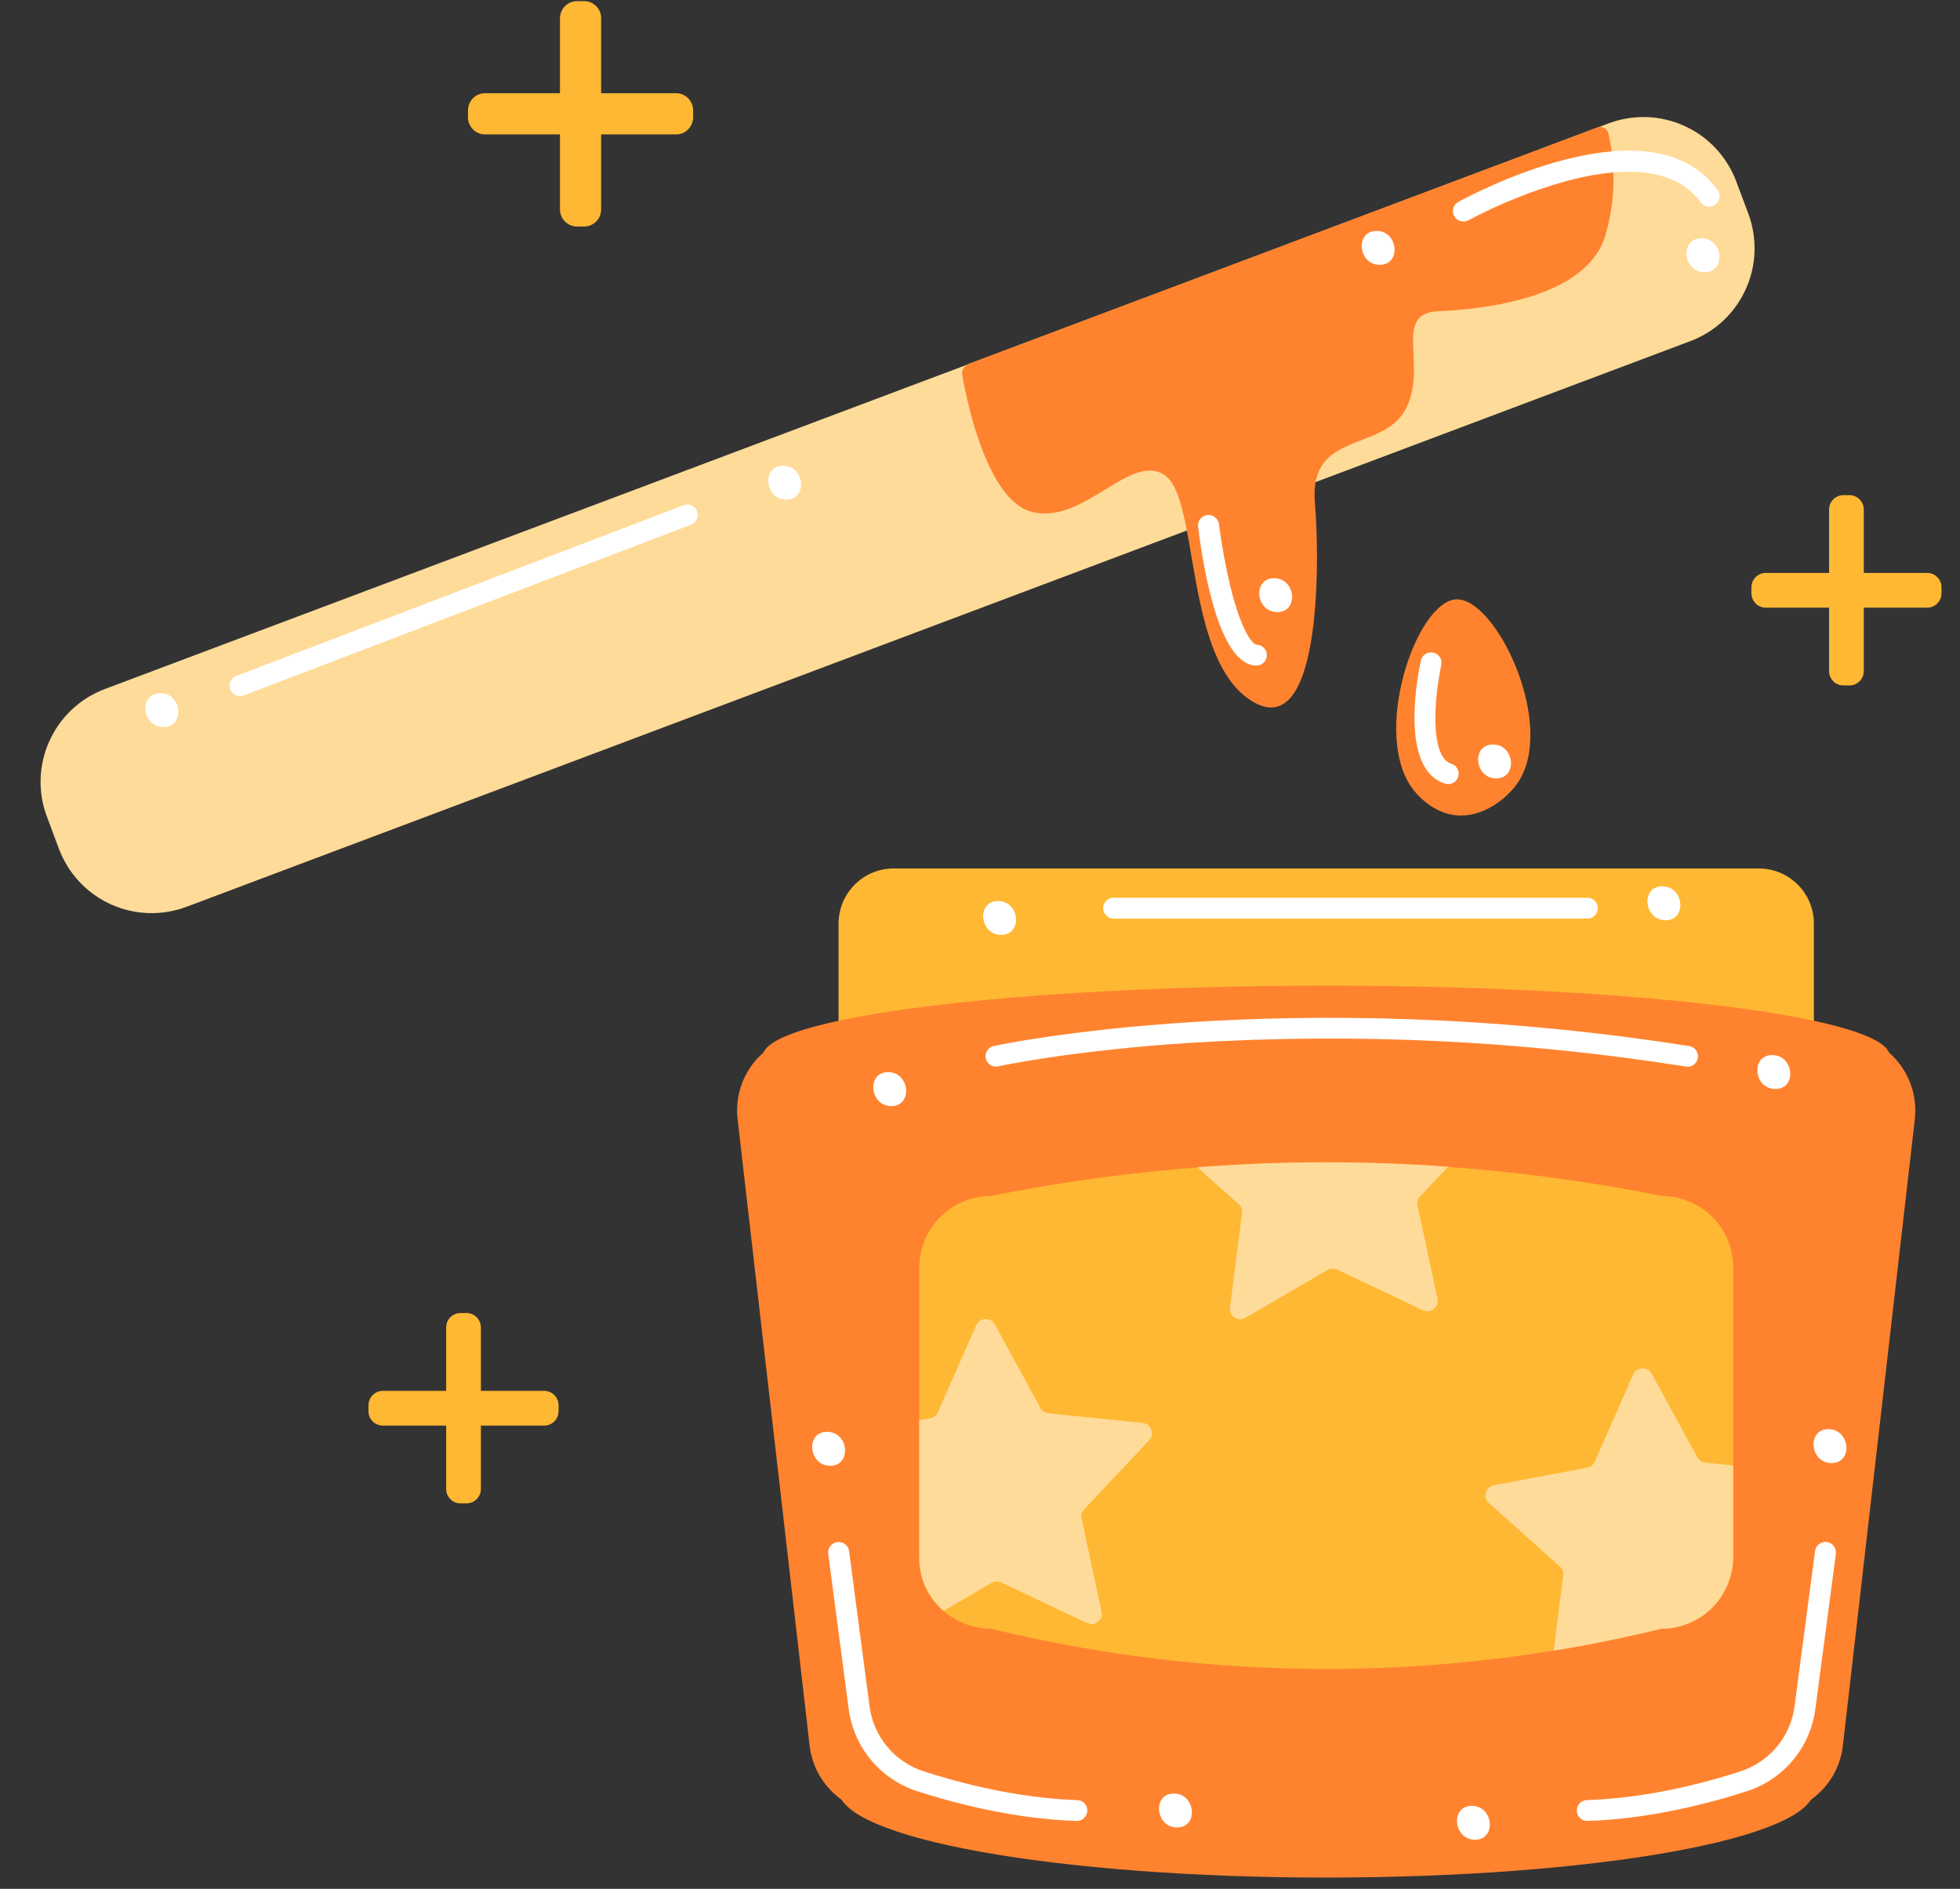 <svg xmlns="http://www.w3.org/2000/svg" xmlns:xlink="http://www.w3.org/1999/xlink" width="194" viewBox="0 0 145.5 140.25" height="187" preserveAspectRatio="xMidYMid meet"><rect x="0" y="0" width="145.5" height="140.25" fill="#333333" stroke="none"/><defs><clipPath id="b4a61b6602"><path d="M 130 42 L 144.145 42 L 144.145 46 L 130 46 Z M 130 42 " clip-rule="nonzero"></path></clipPath><clipPath id="9cfaf7c398"><path d="M 62 126 L 135 126 L 135 139.504 L 62 139.504 Z M 62 126 " clip-rule="nonzero"></path></clipPath><clipPath id="3f0372cc3b"><path d="M 68 86.191 L 128.902 86.191 L 128.902 123.965 L 68 123.965 Z M 68 86.191 " clip-rule="nonzero"></path></clipPath><clipPath id="0c661526ea"><path d="M 123.34 120.934 C 106.742 124.977 90.145 124.977 73.547 120.934 C 72.086 120.922 70.832 120.406 69.789 119.383 C 68.754 118.344 68.238 117.09 68.242 115.621 L 68.242 94.125 C 68.242 93.418 68.379 92.738 68.648 92.09 C 68.918 91.438 69.305 90.859 69.805 90.363 C 70.301 89.863 70.879 89.48 71.527 89.211 C 72.18 88.941 72.859 88.805 73.562 88.805 C 90.16 85.465 106.758 85.465 123.359 88.805 C 124.816 88.816 126.07 89.332 127.113 90.355 C 128.148 91.395 128.664 92.648 128.66 94.117 L 128.66 115.605 C 128.66 116.312 128.523 116.992 128.254 117.645 C 127.984 118.297 127.602 118.875 127.102 119.375 C 126.602 119.875 126.027 120.258 125.375 120.527 C 124.723 120.797 124.043 120.934 123.34 120.934 Z M 123.34 120.934 " clip-rule="nonzero"></path></clipPath><clipPath id="2bad6cafe9"><path d="M 68 97 L 86 97 L 86 122 L 68 122 Z M 68 97 " clip-rule="nonzero"></path></clipPath><clipPath id="f009cae393"><path d="M 123.34 120.934 C 106.742 124.977 90.145 124.977 73.547 120.934 C 72.086 120.922 70.832 120.406 69.789 119.383 C 68.754 118.344 68.238 117.09 68.242 115.621 L 68.242 94.125 C 68.242 93.418 68.379 92.738 68.648 92.09 C 68.918 91.438 69.305 90.859 69.805 90.363 C 70.301 89.863 70.879 89.48 71.527 89.211 C 72.18 88.941 72.859 88.805 73.562 88.805 C 90.16 85.465 106.758 85.465 123.359 88.805 C 124.816 88.816 126.07 89.332 127.113 90.355 C 128.148 91.395 128.664 92.648 128.66 94.117 L 128.66 115.605 C 128.66 116.312 128.523 116.992 128.254 117.645 C 127.984 118.297 127.602 118.875 127.102 119.375 C 126.602 119.875 126.027 120.258 125.375 120.527 C 124.723 120.797 124.043 120.934 123.34 120.934 Z M 123.34 120.934 " clip-rule="nonzero"></path></clipPath><clipPath id="e79baf6727"><path d="M 86 86.191 L 111 86.191 L 111 98 L 86 98 Z M 86 86.191 " clip-rule="nonzero"></path></clipPath><clipPath id="5b70f99853"><path d="M 123.34 120.934 C 106.742 124.977 90.145 124.977 73.547 120.934 C 72.086 120.922 70.832 120.406 69.789 119.383 C 68.754 118.344 68.238 117.09 68.242 115.621 L 68.242 94.125 C 68.242 93.418 68.379 92.738 68.648 92.09 C 68.918 91.438 69.305 90.859 69.805 90.363 C 70.301 89.863 70.879 89.48 71.527 89.211 C 72.18 88.941 72.859 88.805 73.562 88.805 C 90.16 85.465 106.758 85.465 123.359 88.805 C 124.816 88.816 126.07 89.332 127.113 90.355 C 128.148 91.395 128.664 92.648 128.66 94.117 L 128.66 115.605 C 128.66 116.312 128.523 116.992 128.254 117.645 C 127.984 118.297 127.602 118.875 127.102 119.375 C 126.602 119.875 126.027 120.258 125.375 120.527 C 124.723 120.797 124.043 120.934 123.34 120.934 Z M 123.34 120.934 " clip-rule="nonzero"></path></clipPath><clipPath id="2d324d0348"><path d="M 110 101 L 128.902 101 L 128.902 123.965 L 110 123.965 Z M 110 101 " clip-rule="nonzero"></path></clipPath><clipPath id="c3be24c343"><path d="M 123.34 120.934 C 106.742 124.977 90.145 124.977 73.547 120.934 C 72.086 120.922 70.832 120.406 69.789 119.383 C 68.754 118.344 68.238 117.09 68.242 115.621 L 68.242 94.125 C 68.242 93.418 68.379 92.738 68.648 92.09 C 68.918 91.438 69.305 90.859 69.805 90.363 C 70.301 89.863 70.879 89.48 71.527 89.211 C 72.18 88.941 72.859 88.805 73.562 88.805 C 90.16 85.465 106.758 85.465 123.359 88.805 C 124.816 88.816 126.07 89.332 127.113 90.355 C 128.148 91.395 128.664 92.648 128.66 94.117 L 128.66 115.605 C 128.66 116.312 128.523 116.992 128.254 117.645 C 127.984 118.297 127.602 118.875 127.102 119.375 C 126.602 119.875 126.027 120.258 125.375 120.527 C 124.723 120.797 124.043 120.934 123.34 120.934 Z M 123.34 120.934 " clip-rule="nonzero"></path></clipPath></defs><path fill="#ffb833" d="M 66.34 64.484 L 130.566 64.484 C 130.836 64.484 131.102 64.512 131.363 64.562 C 131.629 64.617 131.883 64.695 132.133 64.797 C 132.379 64.898 132.613 65.027 132.836 65.176 C 133.062 65.324 133.266 65.496 133.457 65.684 C 133.648 65.875 133.816 66.082 133.965 66.305 C 134.113 66.527 134.242 66.766 134.344 67.012 C 134.445 67.262 134.523 67.516 134.574 67.781 C 134.629 68.043 134.652 68.309 134.652 68.578 L 134.652 88.242 C 134.652 88.512 134.629 88.777 134.574 89.039 C 134.523 89.305 134.445 89.559 134.344 89.809 C 134.242 90.059 134.113 90.293 133.965 90.516 C 133.816 90.738 133.648 90.945 133.457 91.137 C 133.266 91.328 133.062 91.496 132.836 91.645 C 132.613 91.797 132.379 91.922 132.133 92.023 C 131.883 92.125 131.629 92.203 131.363 92.258 C 131.102 92.309 130.836 92.336 130.566 92.336 L 66.34 92.336 C 66.07 92.336 65.805 92.309 65.543 92.258 C 65.277 92.203 65.023 92.125 64.773 92.023 C 64.527 91.922 64.293 91.797 64.066 91.645 C 63.844 91.496 63.641 91.328 63.449 91.137 C 63.258 90.945 63.09 90.738 62.941 90.516 C 62.793 90.293 62.664 90.059 62.562 89.809 C 62.461 89.559 62.383 89.305 62.332 89.039 C 62.277 88.777 62.25 88.512 62.25 88.242 L 62.25 68.578 C 62.25 68.309 62.277 68.043 62.332 67.781 C 62.383 67.516 62.461 67.262 62.562 67.012 C 62.664 66.766 62.793 66.527 62.941 66.305 C 63.09 66.082 63.258 65.875 63.449 65.684 C 63.641 65.496 63.844 65.324 64.066 65.176 C 64.293 65.027 64.527 64.898 64.773 64.797 C 65.023 64.695 65.277 64.617 65.543 64.562 C 65.805 64.512 66.07 64.484 66.34 64.484 Z M 66.34 64.484 " fill-opacity="1" fill-rule="nonzero"></path><path fill="#ffb833" d="M 42.836 0.086 L 43.363 0.086 C 43.531 0.086 43.691 0.117 43.848 0.18 C 44 0.246 44.137 0.336 44.258 0.457 C 44.375 0.574 44.465 0.711 44.531 0.867 C 44.594 1.023 44.625 1.184 44.625 1.352 L 44.625 15.555 C 44.625 15.723 44.594 15.883 44.531 16.039 C 44.465 16.191 44.375 16.328 44.258 16.449 C 44.137 16.566 44 16.66 43.848 16.723 C 43.691 16.789 43.531 16.82 43.363 16.82 L 42.836 16.82 C 42.668 16.82 42.508 16.789 42.352 16.723 C 42.199 16.66 42.062 16.566 41.941 16.449 C 41.824 16.328 41.734 16.191 41.668 16.039 C 41.605 15.883 41.57 15.723 41.57 15.555 L 41.57 1.352 C 41.57 1.184 41.605 1.023 41.668 0.867 C 41.734 0.711 41.824 0.574 41.941 0.457 C 42.062 0.336 42.199 0.246 42.352 0.18 C 42.508 0.117 42.668 0.086 42.836 0.086 Z M 42.836 0.086 " fill-opacity="1" fill-rule="nonzero"></path><path fill="#ffb833" d="M 34.742 8.715 L 34.742 8.188 C 34.742 8.02 34.773 7.859 34.84 7.703 C 34.902 7.547 34.996 7.41 35.113 7.293 C 35.23 7.172 35.367 7.082 35.523 7.016 C 35.68 6.953 35.84 6.922 36.008 6.922 L 50.188 6.922 C 50.355 6.922 50.516 6.953 50.672 7.016 C 50.828 7.082 50.965 7.172 51.082 7.293 C 51.199 7.41 51.293 7.547 51.355 7.703 C 51.422 7.859 51.453 8.02 51.453 8.188 L 51.453 8.715 C 51.453 8.883 51.422 9.043 51.355 9.199 C 51.293 9.352 51.199 9.492 51.082 9.609 C 50.965 9.727 50.828 9.82 50.672 9.883 C 50.516 9.949 50.355 9.98 50.188 9.98 L 36.008 9.98 C 35.84 9.98 35.68 9.949 35.523 9.883 C 35.367 9.82 35.23 9.727 35.113 9.609 C 34.996 9.492 34.902 9.352 34.84 9.199 C 34.773 9.043 34.742 8.883 34.742 8.715 Z M 34.742 8.715 " fill-opacity="1" fill-rule="nonzero"></path><path fill="#ffb833" d="M 34.188 97.496 L 34.633 97.496 C 34.773 97.496 34.91 97.523 35.039 97.578 C 35.172 97.633 35.285 97.711 35.387 97.809 C 35.484 97.91 35.562 98.027 35.617 98.156 C 35.672 98.289 35.699 98.422 35.699 98.566 L 35.699 110.559 C 35.699 110.703 35.672 110.836 35.617 110.969 C 35.562 111.098 35.484 111.215 35.387 111.316 C 35.285 111.414 35.172 111.492 35.039 111.547 C 34.91 111.602 34.773 111.629 34.633 111.629 L 34.188 111.629 C 34.043 111.629 33.91 111.602 33.777 111.547 C 33.648 111.492 33.531 111.414 33.434 111.316 C 33.332 111.215 33.254 111.098 33.199 110.969 C 33.148 110.836 33.121 110.703 33.121 110.559 L 33.121 98.566 C 33.121 98.422 33.148 98.289 33.199 98.156 C 33.254 98.027 33.332 97.91 33.434 97.809 C 33.531 97.711 33.648 97.633 33.777 97.578 C 33.91 97.523 34.043 97.496 34.188 97.496 Z M 34.188 97.496 " fill-opacity="1" fill-rule="nonzero"></path><path fill="#ffb833" d="M 27.355 104.789 L 27.355 104.344 C 27.355 104.199 27.383 104.066 27.434 103.934 C 27.488 103.805 27.566 103.688 27.668 103.586 C 27.766 103.488 27.883 103.41 28.012 103.355 C 28.145 103.301 28.277 103.273 28.422 103.273 L 40.398 103.273 C 40.539 103.273 40.676 103.301 40.805 103.355 C 40.938 103.41 41.051 103.488 41.152 103.586 C 41.25 103.688 41.328 103.805 41.383 103.934 C 41.438 104.066 41.465 104.199 41.465 104.344 L 41.465 104.789 C 41.465 104.93 41.438 105.066 41.383 105.195 C 41.328 105.328 41.25 105.445 41.152 105.543 C 41.051 105.645 40.938 105.723 40.805 105.773 C 40.676 105.828 40.539 105.855 40.398 105.855 L 28.422 105.855 C 28.277 105.855 28.145 105.828 28.012 105.773 C 27.883 105.723 27.766 105.645 27.668 105.543 C 27.566 105.445 27.488 105.328 27.434 105.195 C 27.383 105.066 27.355 104.93 27.355 104.789 Z M 27.355 104.789 " fill-opacity="1" fill-rule="nonzero"></path><path fill="#ffb833" d="M 136.848 36.766 L 137.293 36.766 C 137.434 36.766 137.57 36.793 137.699 36.848 C 137.832 36.902 137.945 36.977 138.047 37.078 C 138.145 37.18 138.223 37.293 138.277 37.426 C 138.332 37.555 138.359 37.691 138.359 37.832 L 138.359 49.828 C 138.359 49.969 138.332 50.105 138.277 50.238 C 138.223 50.367 138.145 50.484 138.047 50.582 C 137.945 50.684 137.832 50.762 137.699 50.816 C 137.57 50.867 137.434 50.895 137.293 50.895 L 136.848 50.895 C 136.703 50.895 136.57 50.867 136.438 50.816 C 136.309 50.762 136.191 50.684 136.094 50.582 C 135.992 50.484 135.914 50.367 135.859 50.238 C 135.805 50.105 135.781 49.969 135.781 49.828 L 135.781 37.832 C 135.781 37.691 135.805 37.555 135.859 37.426 C 135.914 37.293 135.992 37.18 136.094 37.078 C 136.191 36.977 136.309 36.902 136.438 36.848 C 136.57 36.793 136.703 36.766 136.848 36.766 Z M 136.848 36.766 " fill-opacity="1" fill-rule="nonzero"></path><g clip-path="url(#b4a61b6602)"><path fill="#ffb833" d="M 130.016 44.055 L 130.016 43.609 C 130.016 43.465 130.043 43.328 130.098 43.199 C 130.152 43.066 130.23 42.953 130.328 42.852 C 130.43 42.754 130.543 42.676 130.676 42.621 C 130.805 42.566 130.941 42.539 131.082 42.539 L 143.059 42.539 C 143.203 42.539 143.336 42.566 143.469 42.621 C 143.598 42.676 143.715 42.754 143.812 42.852 C 143.914 42.953 143.992 43.066 144.047 43.199 C 144.102 43.328 144.125 43.465 144.125 43.609 L 144.125 44.055 C 144.125 44.195 144.102 44.332 144.047 44.461 C 143.992 44.594 143.914 44.707 143.812 44.809 C 143.715 44.91 143.598 44.984 143.469 45.039 C 143.336 45.094 143.203 45.121 143.059 45.121 L 131.082 45.121 C 130.941 45.121 130.805 45.094 130.676 45.039 C 130.543 44.984 130.43 44.91 130.328 44.809 C 130.23 44.707 130.152 44.594 130.098 44.461 C 130.043 44.332 130.016 44.195 130.016 44.055 Z M 130.016 44.055 " fill-opacity="1" fill-rule="nonzero"></path></g><path fill="#ff832f" d="M 131.137 134.684 L 65.773 134.684 C 65.426 134.684 65.082 134.652 64.738 134.586 C 64.398 134.523 64.066 134.43 63.742 134.309 C 63.418 134.184 63.105 134.031 62.809 133.852 C 62.512 133.672 62.234 133.465 61.977 133.234 C 61.715 133 61.48 132.75 61.266 132.473 C 61.055 132.199 60.867 131.906 60.707 131.598 C 60.547 131.289 60.418 130.969 60.316 130.637 C 60.215 130.305 60.145 129.965 60.102 129.621 L 54.758 83.113 C 54.711 82.711 54.707 82.312 54.746 81.91 C 54.785 81.508 54.863 81.117 54.984 80.734 C 55.105 80.348 55.266 79.98 55.465 79.633 C 55.664 79.281 55.898 78.957 56.164 78.656 C 56.434 78.355 56.73 78.086 57.055 77.848 C 57.379 77.609 57.723 77.406 58.09 77.242 C 58.457 77.078 58.84 76.953 59.23 76.871 C 59.625 76.785 60.023 76.742 60.426 76.742 L 136.477 76.742 C 136.879 76.742 137.277 76.785 137.672 76.871 C 138.062 76.953 138.445 77.078 138.812 77.242 C 139.18 77.41 139.523 77.609 139.848 77.848 C 140.172 78.086 140.469 78.355 140.734 78.656 C 141.004 78.957 141.238 79.281 141.438 79.633 C 141.633 79.98 141.793 80.348 141.918 80.734 C 142.039 81.117 142.117 81.508 142.156 81.91 C 142.195 82.312 142.191 82.711 142.145 83.113 L 136.805 129.621 C 136.766 129.965 136.695 130.305 136.594 130.637 C 136.492 130.969 136.363 131.289 136.203 131.598 C 136.043 131.906 135.855 132.199 135.641 132.473 C 135.43 132.75 135.191 133 134.934 133.234 C 134.676 133.465 134.398 133.672 134.102 133.852 C 133.805 134.031 133.492 134.184 133.168 134.309 C 132.844 134.43 132.512 134.523 132.168 134.586 C 131.828 134.652 131.484 134.684 131.137 134.684 Z M 131.137 134.684 " fill-opacity="1" fill-rule="nonzero"></path><g clip-path="url(#9cfaf7c398)"><path fill="#ff832f" d="M 134.656 132.906 C 134.656 133.121 134.598 133.332 134.484 133.547 C 134.367 133.758 134.191 133.969 133.961 134.176 C 133.73 134.387 133.441 134.594 133.098 134.797 C 132.754 135 132.355 135.199 131.902 135.398 C 131.449 135.594 130.941 135.785 130.383 135.973 C 129.824 136.164 129.215 136.344 128.555 136.523 C 127.898 136.699 127.191 136.871 126.441 137.035 C 125.688 137.199 124.891 137.355 124.055 137.508 C 123.215 137.66 122.336 137.801 121.422 137.938 C 120.504 138.07 119.555 138.199 118.566 138.316 C 117.582 138.434 116.566 138.543 115.52 138.645 C 114.477 138.746 113.402 138.836 112.309 138.918 C 111.215 139 110.098 139.07 108.965 139.133 C 107.828 139.195 106.68 139.246 105.516 139.289 C 104.355 139.328 103.184 139.359 102.004 139.383 C 100.824 139.402 99.641 139.414 98.453 139.414 C 97.27 139.414 96.086 139.402 94.906 139.383 C 93.727 139.359 92.555 139.328 91.391 139.289 C 90.23 139.246 89.082 139.195 87.945 139.133 C 86.812 139.07 85.695 139 84.602 138.918 C 83.504 138.836 82.434 138.746 81.391 138.645 C 80.344 138.543 79.328 138.434 78.34 138.316 C 77.355 138.199 76.406 138.07 75.488 137.938 C 74.57 137.801 73.695 137.66 72.855 137.508 C 72.016 137.355 71.223 137.199 70.469 137.035 C 69.719 136.871 69.012 136.699 68.352 136.523 C 67.695 136.344 67.086 136.164 66.527 135.973 C 65.969 135.785 65.461 135.594 65.008 135.398 C 64.555 135.199 64.156 135 63.812 134.797 C 63.465 134.594 63.18 134.387 62.949 134.176 C 62.715 133.969 62.543 133.758 62.426 133.547 C 62.309 133.332 62.25 133.121 62.25 132.906 C 62.25 132.695 62.309 132.484 62.426 132.27 C 62.543 132.059 62.715 131.848 62.949 131.641 C 63.18 131.43 63.465 131.223 63.812 131.02 C 64.156 130.816 64.555 130.617 65.008 130.418 C 65.461 130.223 65.969 130.031 66.527 129.84 C 67.086 129.652 67.695 129.473 68.352 129.293 C 69.012 129.117 69.719 128.945 70.469 128.781 C 71.223 128.617 72.016 128.457 72.855 128.309 C 73.695 128.156 74.57 128.016 75.488 127.879 C 76.406 127.746 77.355 127.617 78.34 127.5 C 79.328 127.383 80.344 127.273 81.391 127.172 C 82.434 127.07 83.504 126.98 84.602 126.898 C 85.695 126.816 86.812 126.746 87.945 126.684 C 89.082 126.621 90.23 126.57 91.391 126.527 C 92.555 126.488 93.727 126.457 94.906 126.434 C 96.086 126.414 97.27 126.402 98.453 126.402 C 99.641 126.402 100.824 126.414 102.004 126.434 C 103.184 126.457 104.355 126.488 105.516 126.527 C 106.68 126.57 107.828 126.621 108.965 126.684 C 110.098 126.746 111.215 126.816 112.309 126.898 C 113.402 126.98 114.477 127.07 115.52 127.172 C 116.566 127.273 117.582 127.383 118.566 127.5 C 119.555 127.617 120.504 127.746 121.422 127.879 C 122.336 128.016 123.215 128.156 124.055 128.309 C 124.891 128.457 125.688 128.617 126.441 128.781 C 127.191 128.945 127.898 129.117 128.555 129.293 C 129.215 129.473 129.824 129.652 130.383 129.84 C 130.941 130.031 131.449 130.223 131.902 130.418 C 132.355 130.617 132.754 130.816 133.098 131.02 C 133.441 131.223 133.73 131.43 133.961 131.641 C 134.191 131.848 134.367 132.059 134.484 132.27 C 134.598 132.484 134.656 132.695 134.656 132.906 Z M 134.656 132.906 " fill-opacity="1" fill-rule="nonzero"></path></g><path fill="#ff832f" d="M 140.277 78.41 C 140.277 78.578 140.211 78.75 140.078 78.922 C 139.941 79.09 139.742 79.262 139.473 79.43 C 139.207 79.598 138.875 79.762 138.477 79.926 C 138.078 80.09 137.617 80.25 137.094 80.406 C 136.57 80.566 135.984 80.719 135.34 80.871 C 134.695 81.023 133.992 81.168 133.23 81.312 C 132.469 81.453 131.652 81.59 130.785 81.723 C 129.914 81.855 128.996 81.98 128.027 82.102 C 127.059 82.223 126.047 82.34 124.988 82.445 C 123.93 82.555 122.828 82.656 121.691 82.75 C 120.551 82.848 119.379 82.934 118.168 83.016 C 116.961 83.098 115.727 83.168 114.461 83.234 C 113.195 83.301 111.906 83.359 110.594 83.406 C 109.285 83.457 107.957 83.5 106.613 83.531 C 105.27 83.566 103.918 83.59 102.555 83.605 C 101.191 83.625 99.824 83.633 98.453 83.633 C 97.086 83.633 95.719 83.625 94.355 83.605 C 92.992 83.59 91.641 83.566 90.297 83.531 C 88.953 83.5 87.625 83.457 86.312 83.406 C 85.004 83.359 83.715 83.301 82.449 83.234 C 81.184 83.168 79.945 83.098 78.738 83.016 C 77.531 82.934 76.359 82.848 75.219 82.75 C 74.078 82.656 72.98 82.555 71.922 82.445 C 70.863 82.34 69.852 82.223 68.883 82.102 C 67.914 81.98 66.992 81.855 66.125 81.723 C 65.254 81.59 64.441 81.453 63.68 81.312 C 62.918 81.168 62.215 81.023 61.57 80.871 C 60.926 80.719 60.34 80.566 59.816 80.406 C 59.289 80.25 58.828 80.09 58.434 79.926 C 58.035 79.762 57.703 79.598 57.434 79.43 C 57.168 79.262 56.969 79.09 56.832 78.922 C 56.699 78.75 56.633 78.578 56.633 78.41 C 56.633 78.238 56.699 78.066 56.832 77.898 C 56.969 77.727 57.168 77.559 57.434 77.391 C 57.703 77.223 58.035 77.055 58.434 76.895 C 58.828 76.73 59.289 76.566 59.816 76.41 C 60.34 76.254 60.926 76.098 61.57 75.945 C 62.215 75.797 62.918 75.648 63.68 75.508 C 64.441 75.363 65.254 75.227 66.125 75.094 C 66.992 74.965 67.914 74.836 68.883 74.715 C 69.852 74.594 70.863 74.48 71.922 74.371 C 72.98 74.262 74.078 74.16 75.219 74.066 C 76.359 73.973 77.531 73.883 78.738 73.801 C 79.945 73.723 81.184 73.648 82.449 73.582 C 83.715 73.52 85.004 73.461 86.312 73.41 C 87.625 73.359 88.953 73.32 90.297 73.285 C 91.641 73.254 92.992 73.227 94.355 73.211 C 95.719 73.195 97.086 73.188 98.453 73.188 C 99.824 73.188 101.191 73.195 102.555 73.211 C 103.918 73.227 105.27 73.254 106.613 73.285 C 107.957 73.32 109.285 73.359 110.594 73.41 C 111.906 73.461 113.195 73.52 114.461 73.582 C 115.727 73.648 116.961 73.723 118.168 73.801 C 119.379 73.883 120.551 73.973 121.691 74.066 C 122.828 74.16 123.93 74.262 124.988 74.371 C 126.047 74.48 127.059 74.594 128.027 74.715 C 128.996 74.836 129.914 74.965 130.785 75.094 C 131.652 75.227 132.469 75.363 133.23 75.508 C 133.992 75.648 134.695 75.797 135.34 75.945 C 135.984 76.098 136.57 76.254 137.094 76.41 C 137.617 76.566 138.078 76.73 138.477 76.895 C 138.875 77.055 139.207 77.223 139.473 77.391 C 139.742 77.559 139.941 77.727 140.078 77.898 C 140.211 78.066 140.277 78.238 140.277 78.41 Z M 140.277 78.41 " fill-opacity="1" fill-rule="nonzero"></path><path fill="#ffdb99" d="M 128.887 13.465 L 129.781 15.848 C 129.949 16.301 130.074 16.766 130.152 17.242 C 130.23 17.719 130.262 18.199 130.246 18.684 C 130.23 19.164 130.168 19.641 130.059 20.113 C 129.949 20.582 129.793 21.039 129.594 21.48 C 129.395 21.918 129.152 22.336 128.871 22.73 C 128.59 23.121 128.273 23.484 127.922 23.812 C 127.57 24.145 127.188 24.438 126.777 24.691 C 126.367 24.945 125.938 25.16 125.484 25.328 L 13.844 67.332 C 13.391 67.504 12.93 67.625 12.453 67.703 C 11.977 67.785 11.496 67.812 11.012 67.797 C 10.531 67.781 10.055 67.719 9.586 67.609 C 9.113 67.5 8.66 67.344 8.219 67.145 C 7.781 66.945 7.363 66.703 6.973 66.422 C 6.582 66.141 6.219 65.824 5.891 65.469 C 5.559 65.117 5.266 64.734 5.012 64.324 C 4.758 63.914 4.547 63.48 4.375 63.027 L 3.484 60.645 C 3.312 60.195 3.188 59.73 3.109 59.254 C 3.031 58.773 3 58.293 3.016 57.812 C 3.031 57.328 3.098 56.852 3.207 56.379 C 3.316 55.91 3.469 55.453 3.672 55.016 C 3.871 54.574 4.109 54.156 4.391 53.766 C 4.672 53.371 4.988 53.012 5.344 52.68 C 5.695 52.352 6.074 52.059 6.484 51.801 C 6.895 51.547 7.328 51.336 7.777 51.164 L 119.418 9.16 C 119.871 8.992 120.336 8.867 120.812 8.789 C 121.289 8.711 121.77 8.68 122.25 8.695 C 122.734 8.711 123.207 8.773 123.68 8.887 C 124.148 8.996 124.605 9.148 125.043 9.352 C 125.484 9.551 125.898 9.789 126.293 10.07 C 126.684 10.355 127.043 10.672 127.375 11.023 C 127.703 11.379 127.996 11.758 128.25 12.172 C 128.504 12.582 128.719 13.012 128.887 13.465 Z M 128.887 13.465 " fill-opacity="1" fill-rule="nonzero"></path><path fill="#ff832f" d="M 71.945 27 C 71.762 27.066 71.625 27.184 71.527 27.352 C 71.434 27.52 71.402 27.699 71.438 27.891 C 71.832 30.102 73.34 37.16 76.59 38.004 C 80.453 39.004 83.883 33.562 86.461 35.281 C 89.035 37 87.887 48.887 92.895 52.035 C 97.898 55.184 98.039 42.586 97.609 37.285 C 97.18 31.984 102.617 33.57 104.332 30.41 C 106.047 27.254 103.328 23.254 106.762 23.109 C 110.195 22.969 117.918 22.109 119.203 17.383 C 119.902 14.91 119.969 12.422 119.402 9.918 C 119.359 9.73 119.25 9.59 119.078 9.5 C 118.91 9.41 118.734 9.398 118.555 9.469 Z M 71.945 27 " fill-opacity="1" fill-rule="nonzero"></path><path fill="#ff832f" d="M 108.098 44.504 C 105.113 44.648 101.691 54.719 105.004 58.746 C 105.211 58.992 106.34 60.363 108.098 60.539 C 110.09 60.734 111.84 59.281 112.598 58.227 C 115.656 53.992 111.078 44.355 108.098 44.504 Z M 108.098 44.504 " fill-opacity="1" fill-rule="nonzero"></path><path fill="#ffffff" d="M 17.824 51.688 C 17.637 51.688 17.469 51.629 17.324 51.508 C 17.18 51.391 17.09 51.238 17.055 51.055 C 17.023 50.867 17.051 50.695 17.145 50.531 C 17.234 50.367 17.367 50.254 17.543 50.188 L 50.723 37.523 C 50.926 37.441 51.125 37.441 51.324 37.527 C 51.527 37.613 51.664 37.758 51.742 37.961 C 51.82 38.168 51.812 38.367 51.723 38.566 C 51.629 38.762 51.48 38.898 51.273 38.969 L 18.098 51.633 C 18.008 51.668 17.918 51.684 17.824 51.688 Z M 17.824 51.688 " fill-opacity="1" fill-rule="nonzero"></path><path fill="#ffffff" d="M 108.652 16.445 C 108.473 16.449 108.309 16.398 108.164 16.289 C 108.02 16.18 107.926 16.039 107.879 15.863 C 107.836 15.688 107.848 15.516 107.926 15.352 C 108 15.188 108.117 15.062 108.281 14.98 C 108.859 14.672 122.535 7.191 127.504 14.117 C 127.629 14.289 127.672 14.48 127.637 14.691 C 127.602 14.902 127.5 15.07 127.328 15.195 C 127.152 15.32 126.961 15.367 126.75 15.332 C 126.539 15.297 126.371 15.195 126.25 15.02 C 124.117 12.062 119.629 12.535 116.227 13.457 C 113.727 14.164 111.324 15.129 109.023 16.348 C 108.91 16.414 108.785 16.445 108.652 16.445 Z M 108.652 16.445 " fill-opacity="1" fill-rule="nonzero"></path><path fill="#ffffff" d="M 117.84 68.207 L 82.664 68.207 C 82.453 68.207 82.27 68.133 82.121 67.98 C 81.969 67.828 81.895 67.648 81.895 67.434 C 81.895 67.219 81.969 67.035 82.121 66.887 C 82.27 66.734 82.453 66.66 82.664 66.66 L 117.84 66.66 C 118.051 66.66 118.234 66.734 118.387 66.887 C 118.535 67.035 118.613 67.219 118.613 67.434 C 118.613 67.648 118.535 67.828 118.387 67.98 C 118.234 68.133 118.051 68.207 117.84 68.207 Z M 117.84 68.207 " fill-opacity="1" fill-rule="nonzero"></path><path fill="#ffffff" d="M 125.211 79.184 L 125.094 79.184 C 112.938 77.266 100.719 76.684 88.438 77.426 C 79.523 78 74.184 79.16 74.129 79.172 C 73.918 79.23 73.719 79.199 73.531 79.086 C 73.344 78.969 73.227 78.805 73.18 78.59 C 73.133 78.375 73.168 78.176 73.293 77.996 C 73.414 77.812 73.582 77.699 73.801 77.664 C 74.012 77.613 95.559 72.988 125.332 77.664 C 125.547 77.68 125.723 77.77 125.863 77.934 C 126 78.094 126.062 78.285 126.043 78.496 C 126.027 78.711 125.938 78.887 125.777 79.027 C 125.613 79.164 125.426 79.227 125.211 79.211 Z M 125.211 79.184 " fill-opacity="1" fill-rule="nonzero"></path><path fill="#ffffff" d="M 79.918 135.207 L 79.891 135.207 C 75.289 135.055 70.91 133.914 68.051 132.988 C 67.391 132.77 66.77 132.469 66.195 132.074 C 65.617 131.684 65.105 131.219 64.66 130.684 C 64.215 130.148 63.852 129.562 63.57 128.922 C 63.289 128.285 63.102 127.621 63.008 126.93 L 61.484 115.379 C 61.457 115.168 61.508 114.973 61.641 114.805 C 61.77 114.633 61.941 114.531 62.156 114.504 C 62.371 114.477 62.562 114.527 62.734 114.66 C 62.902 114.789 63.004 114.961 63.031 115.176 L 64.555 126.727 C 64.629 127.273 64.777 127.801 65 128.305 C 65.219 128.809 65.508 129.273 65.859 129.695 C 66.211 130.121 66.617 130.484 67.07 130.793 C 67.527 131.105 68.016 131.344 68.539 131.516 C 71.309 132.414 75.535 133.512 79.953 133.66 C 80.168 133.664 80.348 133.742 80.496 133.895 C 80.645 134.051 80.719 134.234 80.715 134.445 C 80.711 134.66 80.633 134.84 80.48 134.988 C 80.324 135.141 80.145 135.211 79.93 135.207 Z M 79.918 135.207 " fill-opacity="1" fill-rule="nonzero"></path><path fill="#ffffff" d="M 117.84 135.207 C 117.625 135.211 117.441 135.141 117.289 134.988 C 117.137 134.84 117.059 134.66 117.055 134.445 C 117.051 134.234 117.125 134.051 117.273 133.895 C 117.422 133.742 117.602 133.664 117.812 133.66 C 122.234 133.512 126.469 132.422 129.23 131.516 C 129.754 131.344 130.242 131.102 130.699 130.793 C 131.152 130.484 131.559 130.117 131.91 129.695 C 132.262 129.273 132.551 128.809 132.77 128.305 C 132.992 127.801 133.141 127.273 133.215 126.727 L 134.738 115.176 C 134.766 114.961 134.863 114.789 135.035 114.656 C 135.207 114.523 135.398 114.473 135.613 114.5 C 135.828 114.531 136 114.629 136.129 114.801 C 136.262 114.973 136.312 115.168 136.285 115.379 L 134.758 126.93 C 134.664 127.621 134.477 128.285 134.199 128.922 C 133.918 129.562 133.555 130.148 133.109 130.684 C 132.664 131.219 132.152 131.684 131.574 132.074 C 131 132.465 130.383 132.77 129.719 132.988 C 126.855 133.918 122.48 135.055 117.879 135.207 Z M 117.84 135.207 " fill-opacity="1" fill-rule="nonzero"></path><path fill="#ffffff" d="M 131.562 78.34 C 129.941 78.34 130.18 80.859 131.797 80.859 C 133.414 80.859 133.18 78.34 131.562 78.34 Z M 131.562 78.34 " fill-opacity="1" fill-rule="nonzero"></path><path fill="#ffffff" d="M 65.93 79.609 C 64.309 79.609 64.551 82.129 66.164 82.129 C 67.781 82.129 67.547 79.609 65.93 79.609 Z M 65.93 79.609 " fill-opacity="1" fill-rule="nonzero"></path><path fill="#ffffff" d="M 74.09 66.902 C 72.465 66.902 72.707 69.418 74.32 69.418 C 75.934 69.418 75.707 66.902 74.09 66.902 Z M 74.09 66.902 " fill-opacity="1" fill-rule="nonzero"></path><path fill="#ffffff" d="M 123.402 65.809 C 121.781 65.809 122.023 68.332 123.641 68.332 C 125.254 68.332 125.02 65.809 123.402 65.809 Z M 123.402 65.809 " fill-opacity="1" fill-rule="nonzero"></path><path fill="#ffffff" d="M 61.398 106.316 C 59.777 106.316 60.016 108.836 61.629 108.836 C 63.246 108.836 63.016 106.316 61.398 106.316 Z M 61.398 106.316 " fill-opacity="1" fill-rule="nonzero"></path><path fill="#ffffff" d="M 87.141 133.176 C 85.52 133.176 85.762 135.691 87.379 135.691 C 88.996 135.691 88.758 133.176 87.141 133.176 Z M 87.141 133.176 " fill-opacity="1" fill-rule="nonzero"></path><path fill="#ffffff" d="M 109.262 134.086 C 107.641 134.086 107.883 136.602 109.496 136.602 C 111.109 136.602 110.879 134.086 109.262 134.086 Z M 109.262 134.086 " fill-opacity="1" fill-rule="nonzero"></path><path fill="#ffffff" d="M 135.734 106.121 C 134.109 106.121 134.352 108.637 135.965 108.637 C 137.578 108.637 137.352 106.121 135.734 106.121 Z M 135.734 106.121 " fill-opacity="1" fill-rule="nonzero"></path><path fill="#ffffff" d="M 58.133 34.582 C 56.512 34.582 56.75 37.098 58.367 37.098 C 59.984 37.098 59.75 34.582 58.133 34.582 Z M 58.133 34.582 " fill-opacity="1" fill-rule="nonzero"></path><path fill="#ffffff" d="M 11.902 51.469 C 10.277 51.469 10.52 53.984 12.137 53.984 C 13.754 53.984 13.52 51.469 11.902 51.469 Z M 11.902 51.469 " fill-opacity="1" fill-rule="nonzero"></path><path fill="#ffffff" d="M 102.191 17.148 C 100.57 17.148 100.809 19.664 102.426 19.664 C 104.039 19.664 103.805 17.148 102.191 17.148 Z M 102.191 17.148 " fill-opacity="1" fill-rule="nonzero"></path><path fill="#ffffff" d="M 126.305 17.695 C 124.68 17.695 124.922 20.215 126.539 20.215 C 128.156 20.215 127.922 17.695 126.305 17.695 Z M 126.305 17.695 " fill-opacity="1" fill-rule="nonzero"></path><path fill="#ffffff" d="M 93.242 49.418 L 93.215 49.418 C 90.492 49.312 89.32 42.176 88.941 39.113 C 88.914 38.902 88.969 38.711 89.102 38.539 C 89.234 38.371 89.406 38.27 89.621 38.246 C 89.832 38.219 90.027 38.273 90.195 38.406 C 90.363 38.539 90.461 38.711 90.488 38.926 C 90.695 40.508 90.984 42.074 91.355 43.625 C 92.211 47.078 93.039 47.863 93.285 47.871 C 93.5 47.875 93.68 47.953 93.828 48.109 C 93.977 48.262 94.047 48.445 94.043 48.66 C 94.039 48.875 93.961 49.055 93.805 49.203 C 93.652 49.352 93.469 49.422 93.254 49.418 Z M 93.242 49.418 " fill-opacity="1" fill-rule="nonzero"></path><path fill="#ffffff" d="M 107.508 58.223 C 107.426 58.223 107.352 58.211 107.273 58.184 C 103.797 57.098 105.301 49.867 105.48 49.047 C 105.527 48.84 105.641 48.676 105.82 48.562 C 106.004 48.449 106.195 48.414 106.406 48.461 C 106.613 48.508 106.773 48.621 106.891 48.801 C 107.004 48.98 107.035 49.176 106.992 49.387 C 106.742 50.586 106.594 51.801 106.555 53.031 C 106.531 54.27 106.648 56.367 107.734 56.707 C 107.918 56.766 108.062 56.875 108.164 57.035 C 108.266 57.199 108.301 57.375 108.273 57.562 C 108.246 57.754 108.156 57.91 108.012 58.035 C 107.867 58.16 107.699 58.223 107.508 58.223 Z M 107.508 58.223 " fill-opacity="1" fill-rule="nonzero"></path><path fill="#ffffff" d="M 110.832 55.281 C 109.211 55.281 109.453 57.797 111.066 57.797 C 112.684 57.797 112.449 55.281 110.832 55.281 Z M 110.832 55.281 " fill-opacity="1" fill-rule="nonzero"></path><path fill="#ffffff" d="M 94.586 42.934 C 92.965 42.934 93.203 45.449 94.82 45.449 C 96.434 45.449 96.191 42.934 94.586 42.934 Z M 94.586 42.934 " fill-opacity="1" fill-rule="nonzero"></path><g clip-path="url(#3f0372cc3b)"><g clip-path="url(#0c661526ea)"><path fill="#ffb833" d="M 123.34 120.934 C 115.16 122.926 106.859 123.922 98.441 123.922 C 90.023 123.922 81.727 122.926 73.547 120.934 C 72.844 120.926 72.168 120.789 71.516 120.523 C 70.867 120.254 70.293 119.875 69.789 119.383 C 69.293 118.887 68.91 118.309 68.641 117.656 C 68.375 117.004 68.242 116.328 68.242 115.621 L 68.242 94.125 C 68.242 93.777 68.277 93.43 68.348 93.086 C 68.414 92.742 68.516 92.41 68.648 92.09 C 68.785 91.766 68.949 91.457 69.141 91.168 C 69.336 90.879 69.555 90.609 69.805 90.363 C 70.051 90.113 70.32 89.895 70.609 89.699 C 70.898 89.508 71.207 89.344 71.527 89.211 C 71.852 89.074 72.184 88.977 72.527 88.906 C 72.871 88.84 73.215 88.805 73.562 88.805 C 81.781 87.152 90.078 86.324 98.461 86.324 C 106.844 86.324 115.141 87.152 123.359 88.805 C 124.059 88.809 124.734 88.945 125.387 89.215 C 126.035 89.48 126.613 89.863 127.113 90.355 C 127.609 90.852 127.992 91.43 128.262 92.082 C 128.527 92.734 128.66 93.41 128.66 94.117 L 128.66 115.605 C 128.66 115.957 128.625 116.305 128.559 116.645 C 128.488 116.988 128.391 117.324 128.254 117.645 C 128.121 117.969 127.957 118.277 127.766 118.566 C 127.57 118.859 127.348 119.125 127.102 119.375 C 126.855 119.621 126.586 119.844 126.297 120.035 C 126.004 120.23 125.699 120.395 125.375 120.527 C 125.051 120.66 124.719 120.762 124.375 120.832 C 124.035 120.898 123.688 120.934 123.34 120.934 Z M 123.34 120.934 " fill-opacity="1" fill-rule="nonzero"></path></g></g><g clip-path="url(#2bad6cafe9)"><g clip-path="url(#f009cae393)"><path fill="#ffdb99" d="M 69.625 104.859 L 72.469 98.406 C 72.602 98.117 72.824 97.965 73.141 97.949 C 73.461 97.938 73.699 98.07 73.852 98.348 L 77.234 104.539 C 77.363 104.777 77.562 104.91 77.832 104.938 L 84.84 105.656 C 85.148 105.695 85.355 105.859 85.465 106.152 C 85.57 106.445 85.52 106.707 85.312 106.938 L 80.484 112.07 C 80.297 112.27 80.234 112.5 80.293 112.766 L 81.773 119.656 C 81.84 119.969 81.75 120.227 81.5 120.422 C 81.25 120.621 80.98 120.652 80.691 120.516 L 74.324 117.504 C 74.078 117.387 73.84 117.398 73.605 117.535 L 67.527 121.086 C 67.254 121.25 66.98 121.242 66.715 121.066 C 66.449 120.887 66.336 120.641 66.375 120.32 L 67.27 113.328 C 67.305 113.059 67.223 112.832 67.02 112.652 L 61.762 107.949 C 61.523 107.738 61.445 107.477 61.531 107.168 C 61.617 106.859 61.82 106.672 62.133 106.613 L 69.055 105.305 C 69.324 105.258 69.516 105.109 69.625 104.859 Z M 69.625 104.859 " fill-opacity="1" fill-rule="nonzero"></path></g></g><g clip-path="url(#e79baf6727)"><g clip-path="url(#5b70f99853)"><path fill="#ffdb99" d="M 94.555 81.609 L 97.398 75.16 C 97.527 74.867 97.754 74.715 98.074 74.699 C 98.395 74.688 98.629 74.82 98.781 75.102 L 102.164 81.293 C 102.297 81.531 102.496 81.664 102.766 81.691 L 109.77 82.41 C 110.09 82.441 110.305 82.605 110.414 82.906 C 110.527 83.207 110.473 83.473 110.254 83.707 L 105.422 88.84 C 105.234 89.035 105.172 89.266 105.23 89.531 L 106.715 96.426 C 106.781 96.738 106.688 96.996 106.438 97.191 C 106.188 97.391 105.918 97.422 105.629 97.285 L 99.266 94.273 C 99.02 94.16 98.781 94.168 98.547 94.301 L 92.461 97.848 C 92.184 98.008 91.914 98.004 91.645 97.824 C 91.379 97.648 91.266 97.398 91.309 97.082 L 92.199 90.086 C 92.234 89.816 92.152 89.594 91.949 89.414 L 86.695 84.711 C 86.453 84.496 86.379 84.234 86.465 83.926 C 86.551 83.617 86.75 83.434 87.066 83.375 L 93.984 82.066 C 94.254 82.016 94.445 81.863 94.555 81.609 Z M 94.555 81.609 " fill-opacity="1" fill-rule="nonzero"></path></g></g><g clip-path="url(#2d324d0348)"><g clip-path="url(#c3be24c343)"><path fill="#ffdb99" d="M 118.391 108.52 L 121.238 102.07 C 121.363 101.777 121.59 101.621 121.91 101.609 C 122.23 101.594 122.465 101.73 122.617 102.012 L 126 108.203 C 126.133 108.441 126.332 108.574 126.602 108.602 L 133.605 109.316 C 133.926 109.352 134.141 109.516 134.25 109.816 C 134.363 110.117 134.309 110.383 134.09 110.617 L 129.258 115.75 C 129.074 115.945 129.008 116.176 129.066 116.438 L 130.551 123.336 C 130.617 123.648 130.527 123.902 130.273 124.102 C 130.023 124.301 129.754 124.332 129.465 124.195 L 123.109 121.18 C 122.867 121.062 122.629 121.07 122.395 121.207 L 116.305 124.754 C 116.027 124.914 115.758 124.906 115.492 124.73 C 115.223 124.555 115.109 124.305 115.152 123.988 L 116.047 116.992 C 116.082 116.723 115.996 116.5 115.797 116.32 L 110.539 111.617 C 110.301 111.402 110.223 111.141 110.309 110.832 C 110.395 110.523 110.594 110.34 110.91 110.281 L 117.828 108.973 C 118.098 108.918 118.285 108.77 118.391 108.52 Z M 118.391 108.52 " fill-opacity="1" fill-rule="nonzero"></path></g></g></svg>